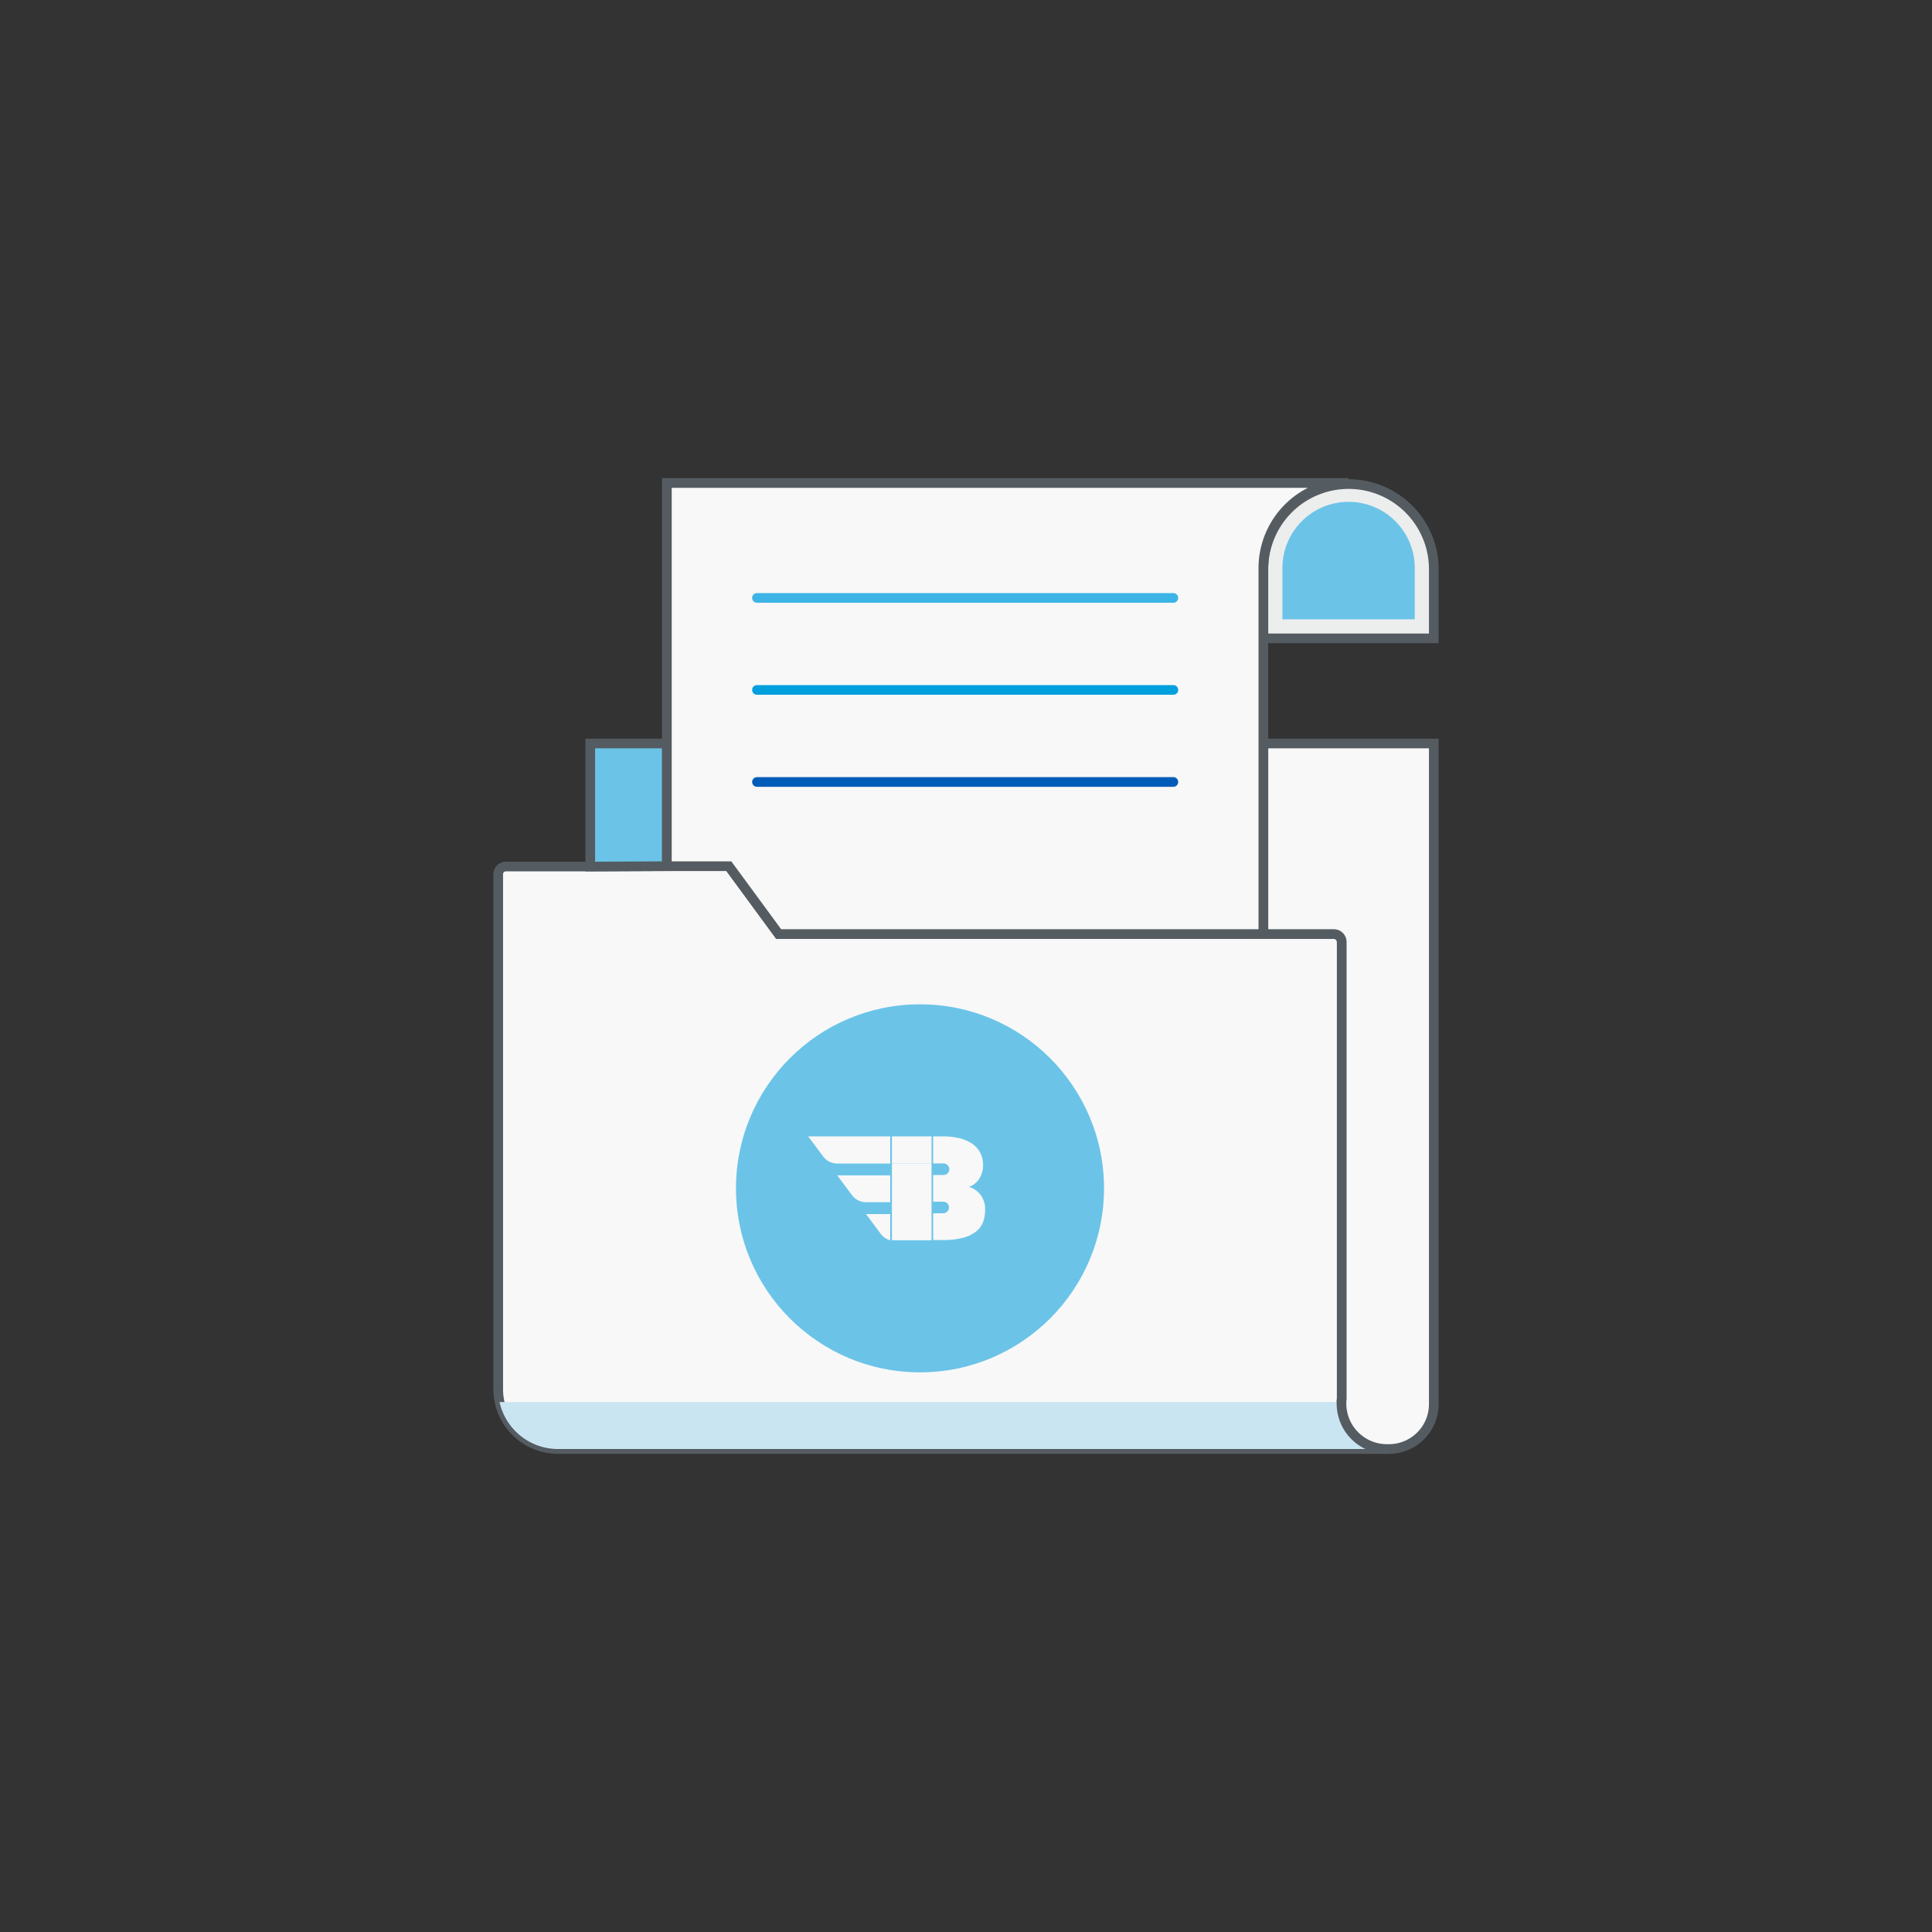 <svg xmlns="http://www.w3.org/2000/svg" viewBox="0 0 100 100"><rect x="0" y="0" width="100" height="100" fill="#333333" stroke="none"/><defs><style>.cls-1,.cls-9{fill:#f8f8f8;}.cls-1,.cls-3,.cls-4{stroke:#555c61;}.cls-1,.cls-3,.cls-4,.cls-6,.cls-7,.cls-8{stroke-miterlimit:10;stroke-width:0.5px;}.cls-2{fill:#cae5f2;}.cls-3,.cls-5{fill:#6bc4e8;}.cls-4{fill:#eceded;}.cls-6,.cls-7,.cls-8{fill:none;stroke-linecap:round;}.cls-6{stroke:#3cb4e5;}.cls-7{stroke:#00a0df;}.cls-8{stroke:#005cb9;}</style></defs><g id="Layer_4" data-name="Layer 4"><path class="cls-1" d="M71.811,75H28.888a3.092,3.092,0,0,1-3.1-3.061V45.246a.4.4,0,0,1,.4-.394h4.36l3.967-.019h3.208l2.579,3.513h28.75a.412.412,0,0,1,.394.414V72.4A2.35,2.35,0,0,0,71.811,75Z"/><path class="cls-2" d="M71.811,75H28.888a3.1,3.1,0,0,1-3.032-2.431h43.6A2.321,2.321,0,0,0,71.811,75Z"/><polygon class="cls-3" points="34.518 38.484 34.518 44.833 30.551 44.852 30.551 38.484 34.518 38.484"/><path class="cls-1" d="M74.213,38.484V72.648A2.324,2.324,0,0,1,71.831,75h-.02a2.35,2.35,0,0,1-2.362-2.6V48.76a.412.412,0,0,0-.394-.414H65.394V38.484Z"/><path class="cls-4" d="M74.213,29.4v3.641H65.394V29.4a4.41,4.41,0,0,1,8.819,0Z"/><path class="cls-5" d="M66.378,32.057V29.4a3.425,3.425,0,0,1,6.85,0v2.657Z"/><path class="cls-1" d="M69.8,25a4.406,4.406,0,0,0-4.409,4.4V48.346H40.305l-2.579-3.513H34.518V25Z"/><line class="cls-6" x1="39.18" y1="30.948" x2="60.733" y2="30.948"/><line class="cls-7" x1="39.18" y1="35.711" x2="60.733" y2="35.711"/><line class="cls-8" x1="39.18" y1="40.474" x2="60.733" y2="40.474"/><circle class="cls-5" cx="47.619" cy="61.508" r="9.525"/><path class="cls-9" d="M46.078,62.228V60.837H43.336l.759,1.021a.924.924,0,0,0,.74.37Z"/><path class="cls-9" d="M46.078,62.84H44.825l.759,1.021a.908.908,0,0,0,.494.337Z"/><path class="cls-9" d="M46.078,60.225V58.818H41.833l.773,1.037a.915.915,0,0,0,.736.37Z"/><path class="cls-9" d="M50.752,61.842a1.181,1.181,0,0,0-.6-.409,1.115,1.115,0,0,0,.268-.141.987.987,0,0,0,.233-.232,1.322,1.322,0,0,0,.163-.328,1.29,1.29,0,0,0,.066-.425,1.37,1.37,0,0,0-.147-.648,1.321,1.321,0,0,0-.426-.468,2.043,2.043,0,0,0-.667-.282,3.785,3.785,0,0,0-.874-.091H48.3v1.4h.537v0a.3.3,0,0,1,0,.6H48.3v1.381h.517a.3.3,0,0,1,.288.2.306.306,0,0,1-.288.4H48.3v1.384h.507a3.855,3.855,0,0,0,1.057-.121,1.807,1.807,0,0,0,.671-.331,1.152,1.152,0,0,0,.354-.494,1.841,1.841,0,0,0,.1-.622A1.216,1.216,0,0,0,50.752,61.842Z"/><path class="cls-9" d="M48.216,60.225H46.167v3.967c.062,0,.124.006.19.006h1.859Z"/><path class="cls-9" d="M48.216,58.818H46.167v1.407c.062,0,.124,0,.19,0h1.859Z"/></g></svg>